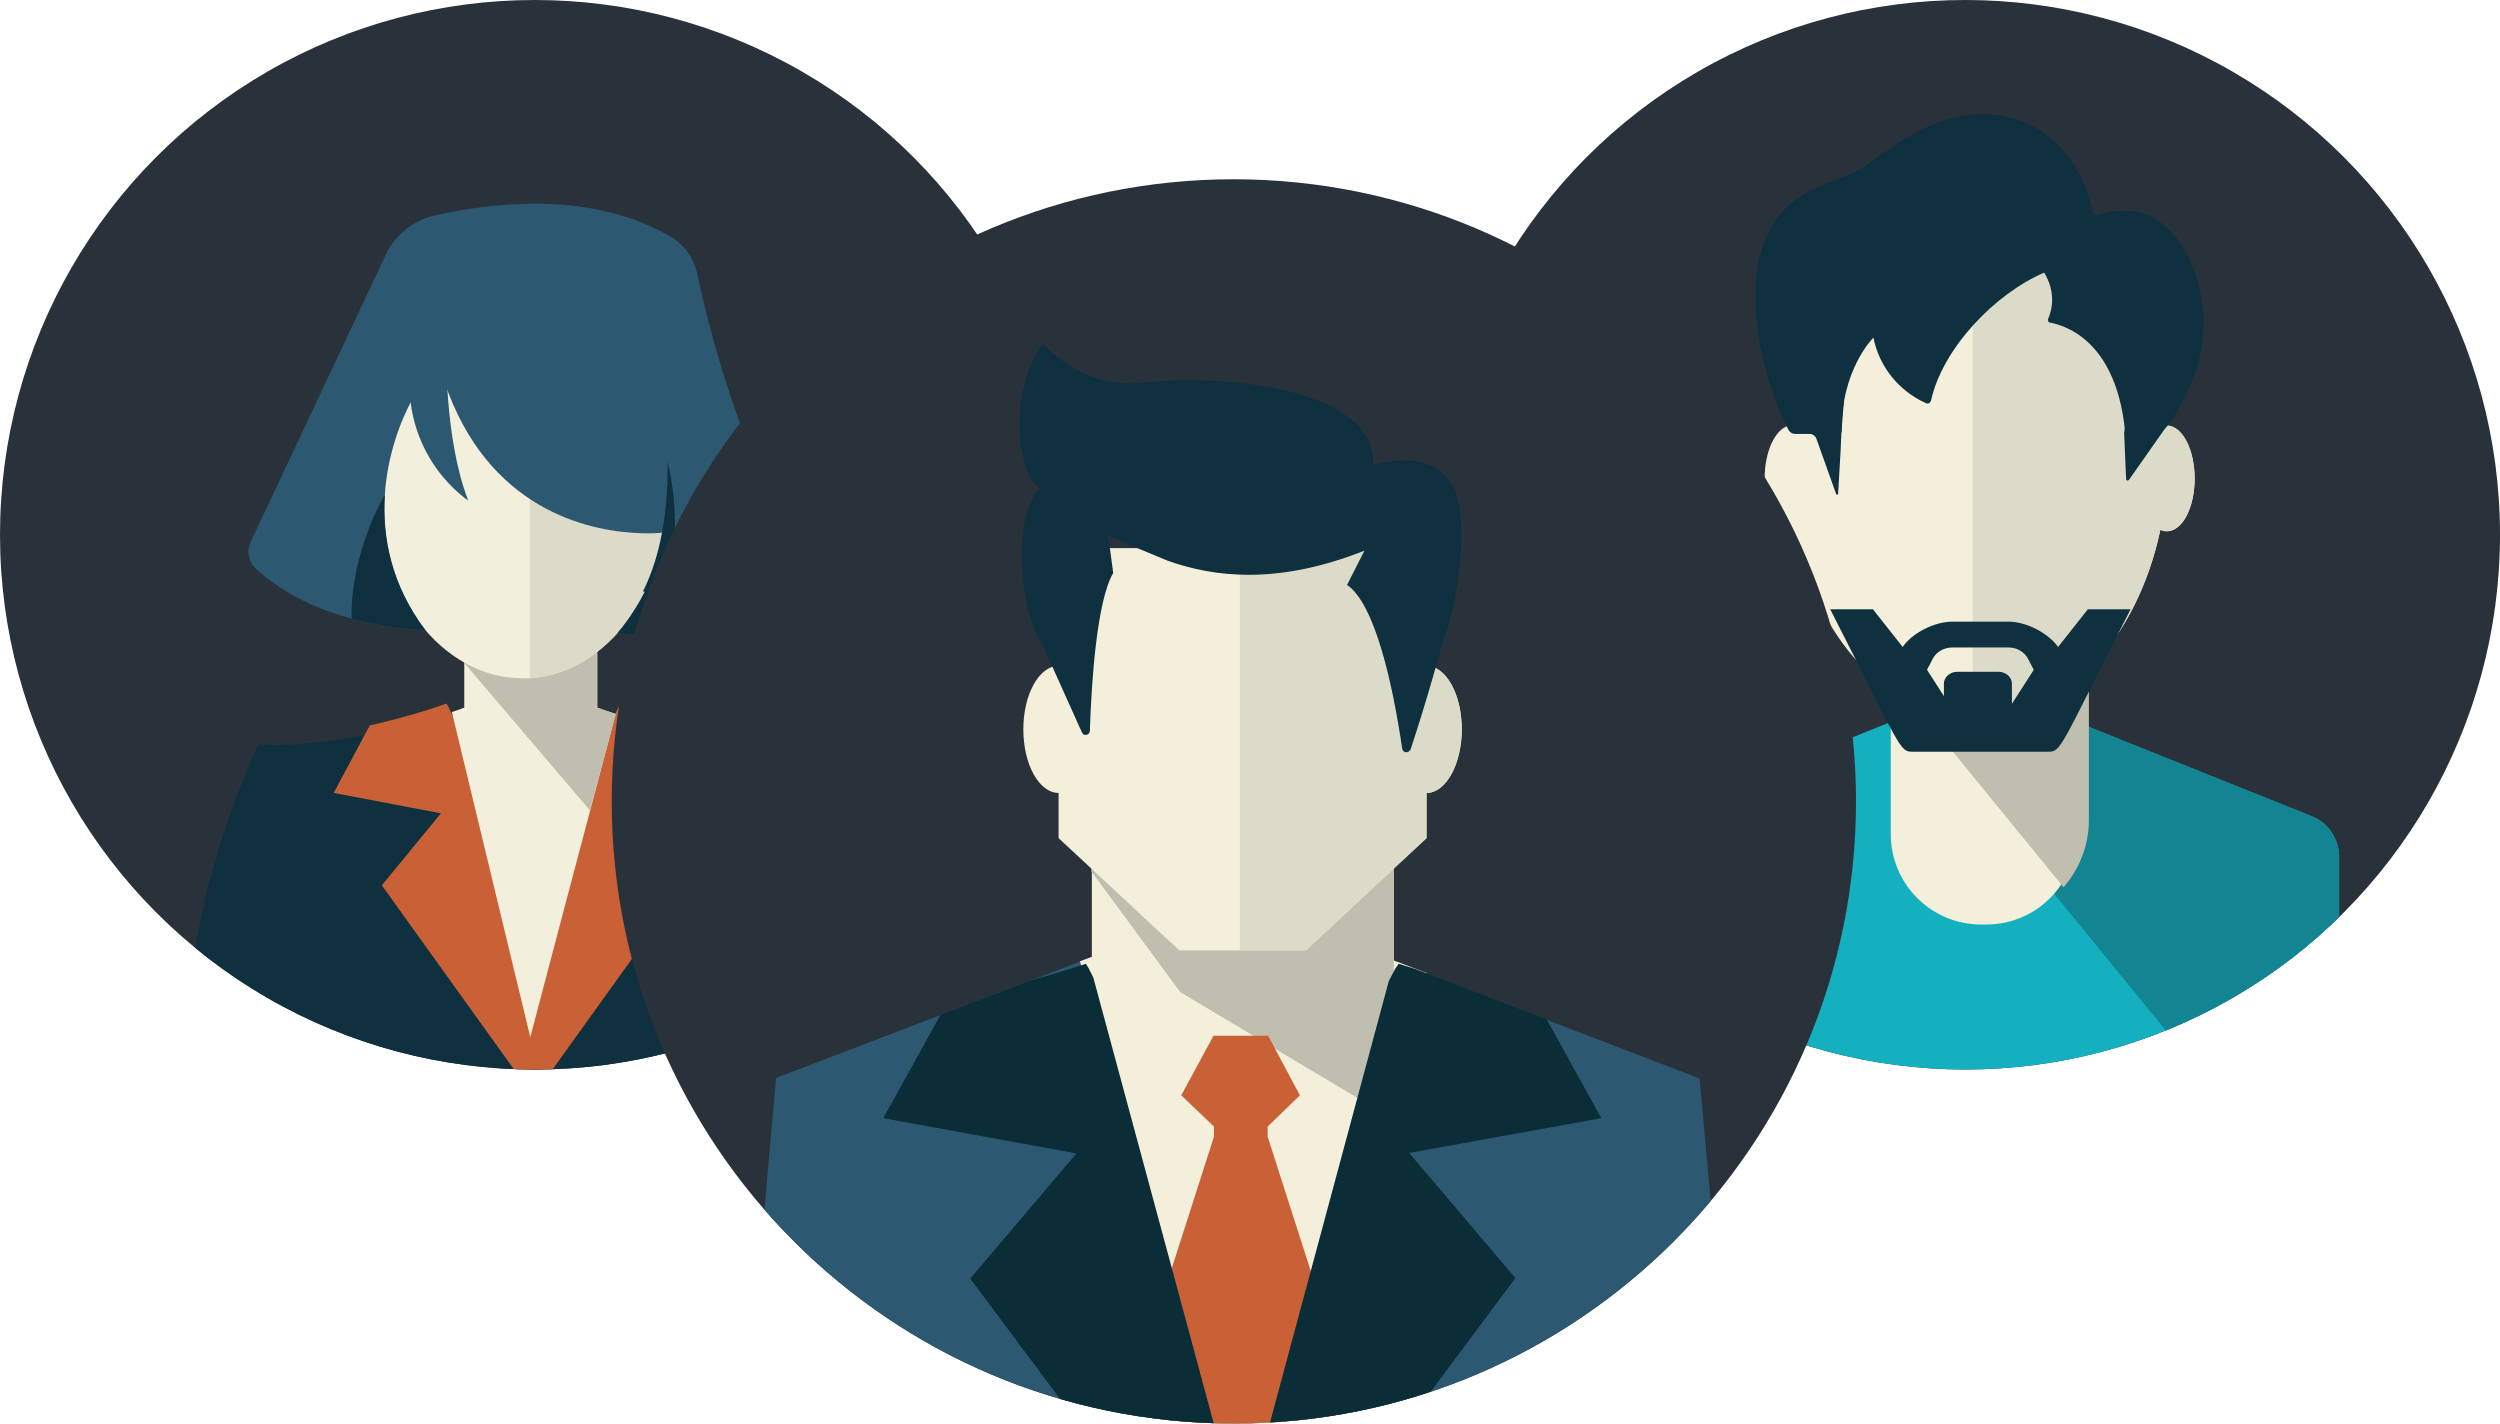 <?xml version="1.0" encoding="utf-8"?>
<!-- Generator: Adobe Illustrator 18.1.1, SVG Export Plug-In . SVG Version: 6.00 Build 0)  -->
<svg xmlns="http://www.w3.org/2000/svg" xmlns:xlink="http://www.w3.org/1999/xlink" version="1.1" x="0px" y="0px" width="503.5px" height="286.7px" viewBox="0 0 503.5 286.7" xml:space="preserve">
<g id="Layer_1">
</g>
<g id="Layer_3">
</g>
<g id="Layer_2">
	<g>
		<g>
			<defs>
				<circle id="SVGID_20_" cx="395.8" cy="107.7" r="107.7"/>
			</defs>
			<radialGradient id="SVGID_2_" cx="395.776" cy="107.704" r="107.703" gradientUnits="userSpaceOnUse">
				<stop offset="0.408" style="stop-color:#29323A"/>
				<stop offset="0.446" style="stop-color:#29323A"/>
				<stop offset="1" style="stop-color:#29323A"/>
			</radialGradient>
			<use xlink:href="#SVGID_20_" opacity="0.29" fill="url(#SVGID_2_)"/>
			<clipPath id="SVGID_3_">
				<use xlink:href="#SVGID_20_" opacity="0.29"/>
			</clipPath>
			<g clip-path="url(#SVGID_3_)">
				<path fill="#15B0BF" d="M465.6,164.4c3.3,1.3,5.5,4.6,5.5,8.2V240H327.9v-67.4c0-3.6,2.2-6.8,5.5-8.2l47.4-19l0.9-0.3h35.6      l0.9,0.3L465.6,164.4z"/>
				<path fill="#138491" d="M465.6,164.4c3.3,1.3,5.5,4.6,5.5,8.2V240h-8.4L413.7,180l-28.7-35l-4.2-5.2v-11.5h37.4v17.1      L465.6,164.4z"/>
				<path fill="#F3EFDA" d="M418.2,128.3v39.8c0,4.6-1.7,8.7-4.5,11.9c-3.3,3.8-8.2,6.2-13.7,6.2H399c-10,0-18.2-8.1-18.2-18.2      v-39.8H418.2z"/>
				<path fill="#C0BEAE" d="M420.7,120v45.1c0,5.2-1.9,9.9-5.1,13.6C378.3,133,378.3,133,378.3,133V120H420.7z"/>
				<polygon fill="#F2EFDC" points="394,133.9 395.7,130.8 401.8,130.8 403.6,133.9 407.4,133.9 406,126.8 406,126.7 406,126.7       405.9,126.7 405.9,126.7 391.6,126.7 391.6,126.7 390.2,133.9     "/>
				<path fill="#F3EFDA" d="M442,96.4c0,5.9-2.5,10.6-5.6,10.6c-0.4,0-0.9-0.1-1.3-0.3c-4.7,22.1-19.4,38.2-37,38.2      c-0.3,0-0.6,0-0.8,0c-17.1-0.5-31.4-16.4-36-38c-0.1,0-0.2,0-0.3,0c-3.1,0-5.6-4.8-5.6-10.6c0-5.2,2-9.6,4.6-10.5      c2.1-26.1,18-46.5,37.4-47c0.3,0,0.6,0,0.8,0c19.7,0,36,20.5,38.2,46.9c0,0,0,0,0,0C439.5,85.7,442,90.5,442,96.4z"/>
				<path fill="#DCDAC8" d="M442,96.4c0,5.9-2.5,10.6-5.6,10.6c-0.4,0-0.9-0.1-1.3-0.3c-4.7,22.1-19.4,38.2-37,38.2      c-0.3,0-0.6,0-0.8,0V38.8c0.3,0,0.6,0,0.8,0c19.7,0,36,20.5,38.2,46.9c0,0,0,0,0,0C439.5,85.7,442,90.5,442,96.4z"/>
				<path fill="#FBBF0C" d="M367.8,86L367.8,86l0.2,0C367.9,86,367.9,86,367.8,86z"/>
				<path fill="#0E303F" d="M441.9,54.5c-5.5-14.8-16.1-12.3-19.3-11.2c-0.5,0.2-1-0.1-1.1-0.6c-0.7-3.5-3.9-14.9-15.3-18.6      c-13.6-4.4-24.5,5.2-30.5,9.3c-6,4.1-17.3,3.8-21.1,17.6c-3.2,11.7,1.3,27,5.6,35.6c0.3,0.5,0.8,0.8,1.4,0.8l2.9,0      c0.6,0,1.1,0.4,1.3,0.9l4,11.2c0.1,0.2,0.4,0.2,0.4-0.1l0.5-8.6c0.1-3.2,0.3-5.9,0.6-9.2c0.1-0.6,0-1.3-0.2-1.9      c-2.2-6.3-8.3-22.2,2-27.1c9.5-4.5,13.8,3.2,20,6.2c0.6,0.3,1.3,0.2,1.9,0c0.8-0.2,1.5-0.4,2.2-0.6c0.6-0.2,1.2-0.5,1.7-0.9      c0.8-0.5,1.5-1.1,2.2-1.5c1.4-0.8,2.8-1.6,4.1-2.5c1-0.8,1.9-1.7,2.8-2.6c0.7-0.7,1.6-0.9,2.4-0.8c0.6,0.1,1.2,0.1,1.6-0.3      c0.9-0.9,2-1.5,3.4-1.2c5.6,1,17.9,13.9,12.4,38.7c0,0,0.3,6.9,0.4,9.4c0,0.3,0.4,0.4,0.6,0.1l7.1-10.1      C436,86.5,448.4,72,441.9,54.5z"/>
				<path fill="#0E303F" d="M418.8,47.7c-0.3-1.1-0.6-2.2-0.9-3.1c-2.3-6.5-23.3-13.3-41.3-1.6c-20.7,13.4-10.4,40.9-10.4,40.9      l4.7,3.2c-0.2-12.6,6.4-19.1,6.4-19.1c1.8,8.6,8.3,12.2,10.6,13.2c0.2,0.1,0.4,0.1,0.6,0c0.2-0.1,0.3-0.3,0.4-0.5      c2.3-10.5,12.8-21.5,22.8-25.8c2.4,4,1.6,7.5,0.8,9.3c-0.1,0.2,0,0.5,0.1,0.7c0.2,0.2,13.4,1.1,15.4,22.1c0,0,7-8.2,6.9-19      C434.7,59.3,423.4,50.8,418.8,47.7z"/>
				<g>
					<path fill="#0E303F" d="M405.2,146.9c0,1.3-1.2,2.4-2.7,2.4h-8.3c-1.5,0-2.7-1.1-2.7-2.4v-9.2c0-1.3,1.2-2.4,2.7-2.4h8.3       c1.5,0,2.7,1.1,2.7,2.4V146.9z"/>
					<path fill="#0E303F" d="M412.4,151.4c2.8,0,2.2-0.3,16.7-28.7h-8.6l-6,7.6c-1.9-2.7-6.3-5.1-10-5.1h-11.3       c-3.7,0-8.2,2.4-10,5.1l-6-7.6h-8.6c14.5,28.4,13.9,28.7,16.7,28.7H412.4z M404.5,130.4c1.7,0,3.2,0.9,3.9,2.2l1.2,2.3       l-7.2,11.2l0,0h-7.1l0,0l-7.2-11.2l1.2-2.3c0.7-1.3,2.2-2.2,3.9-2.2H404.5z"/>
				</g>
			</g>
		</g>
		<g>
			<defs>
				<circle id="SVGID_23_" cx="107.7" cy="107.7" r="107.7"/>
			</defs>
			<radialGradient id="SVGID_5_" cx="107.704" cy="107.704" r="107.704" gradientUnits="userSpaceOnUse">
				<stop offset="0.408" style="stop-color:#29323A"/>
				<stop offset="0.446" style="stop-color:#29323A"/>
				<stop offset="1" style="stop-color:#29323A"/>
			</radialGradient>
			<use xlink:href="#SVGID_23_" opacity="0.29" fill="url(#SVGID_5_)"/>
			<clipPath id="SVGID_6_">
				<use xlink:href="#SVGID_23_" opacity="0.29"/>
			</clipPath>
			<path clip-path="url(#SVGID_6_)" fill="#0E303F" d="M173.1,225H40.3c-9-32.7,11.8-75.1,11.8-75.1c6.5,0.5,14.3-0.5,21.4-1.9     c1.3-0.3,2.6-0.6,3.9-0.8c5.7-1.3,10.6-2.8,13.4-3.7l16.6,34l16.5-33.6c3.9,1.2,10.5,3.1,17.6,4.5c6.6,1.3,13.7,2.1,19.8,1.6     C161.3,149.9,182,192.3,173.1,225z"/>
			<path clip-path="url(#SVGID_6_)" fill="#CA6036" d="M126,163.8l11.9,14.5l-30.5,42.5l-30.5-42.5l11.9-14.5l-21.6-4.1l6.3-11.8     l1-1.8c7.5-1.7,13.6-3.7,15.4-4.4l0.4,0.6l0.5,1.1l16.6,34l16.5-33.6l0.7-1.5l0.4-0.6c1.8,0.6,7.9,2.6,15.4,4.4l1.1,2.1l6.1,11.5     L126,163.8z"/>
			<path clip-path="url(#SVGID_6_)" fill="#F2EFDC" d="M124,143.8l-10.4,39.3l-6.8,25.8l-15.8-65.5c0.9-0.3,1.6-0.5,2-0.7     c0.3-0.1,0.5-0.2,0.5-0.2v-15.7h26.8v15.7C120.2,142.5,121.6,143,124,143.8z"/>
			<path clip-path="url(#SVGID_6_)" fill="#C0BEAE" d="M124,143.8l-5.2,19.4l-25.4-29.8l16.4-6.6h10.4v15.7     C120.2,142.5,121.6,143,124,143.8z"/>
			<g clip-path="url(#SVGID_6_)">
				<path fill="#F2EFDC" d="M134.8,98c0,20.7-12.4,37.6-28.1,38.6c-0.5,0-1,0-1.5,0c-16.3,0-29.5-17.3-29.5-38.7      c0-21.3,13.2-38.7,29.5-38.7c0.5,0,1,0,1.5,0C122.3,60.4,134.8,77.3,134.8,98z"/>
				<path fill="#DCDAC8" d="M134.8,98c0,20.7-12.4,37.6-28.1,38.6V59.4C122.3,60.4,134.8,77.3,134.8,98z"/>
				<path fill="#2C5871" d="M161.8,111.3c1.4,2.1,0.9,4.9-1.1,6.4c-4,3-11.2,7.3-20.4,9.2c-2.2,0.4-4.4,0.8-6.8,0.9      c-2.9,0.2-5.9,0-9.1-0.4c0,0,2.9-3.2,5.5-8.3h0c1.7-3.3,3.4-7.4,4-11.9c0,0-0.2,0-0.6,0.1c-1,0.1-3.1,0.2-5.9,0      c-10.5-0.7-30.8-5.8-38.7-33c-1-2.2-10.2,9.7-11.2,25.4c-0.5,8.5,1.3,18.1,8.2,27.2c0,0-6.7-0.1-14.8-2.3      c-6.4-1.7-13.7-4.8-19.4-10.1c-1.5-1.4-1.9-3.6-1-5.4l27.2-57.8c1.9-4,5.5-6.9,9.8-7.9c10.7-2.4,31.4-5.3,47.6,4.3      c2.7,1.6,4.6,4.2,5.3,7.3C142.6,65.5,149.5,93.3,161.8,111.3z"/>
				<path fill="#2C5871" d="M89.9,70c0,0-0.5,18.2,4.4,30.8c0,0-12.8-8.2-11.8-25.7c1-17.5,8.7-8.9,8.7-8.9L89.9,70z"/>
			</g>
			<path clip-path="url(#SVGID_6_)" fill="#0E303F" d="M133.5,127.9c-2.9,0.2-5.9,0-9.1-0.4c0,0,2.9-3.2,5.5-8.3     c-0.3-0.1-0.4-0.1-0.4-0.1c1.9-3.8,3.1-7.9,3.8-11.7c1.5-7.9,1.1-14.5,1.1-14.5C137.3,103.8,135.6,117.6,133.5,127.9z"/>
			<path clip-path="url(#SVGID_6_)" fill="#0E303F" d="M85.6,126.9c0,0-6.7-0.1-14.8-2.3c-0.2-13.2,6.4-24.5,6.7-24.9     C76.9,108.2,78.8,117.8,85.6,126.9z"/>
		</g>
		<g>
			<defs>
				<path id="SVGID_26_" d="M373.8,161.4c0,69.2-56.1,125.3-125.3,125.3c-69.2,0-125.3-56.1-125.3-125.3      c0-69.2,56.1-125.3,125.3-125.3C317.7,36.2,373.8,92.3,373.8,161.4z"/>
			</defs>
			<radialGradient id="SVGID_8_" cx="248.512" cy="161.452" r="125.272" gradientUnits="userSpaceOnUse">
				<stop offset="0.408" style="stop-color:#29323A"/>
				<stop offset="0.446" style="stop-color:#29323A"/>
				<stop offset="1" style="stop-color:#29323A"/>
			</radialGradient>
			<use xlink:href="#SVGID_26_" opacity="0.29" fill="url(#SVGID_8_)"/>
			<clipPath id="SVGID_9_">
				<use xlink:href="#SVGID_26_" opacity="0.29"/>
			</clipPath>
			<g clip-path="url(#SVGID_9_)">
				<path fill="#2C5871" d="M352.5,330H146.3l10-112.9l33.2-12.7l18-6.9c0,0,0,0,0,0l9.9-3.8l6.4-2.4h51l10.1,3.9c0,0,0,0,0,0      l26.6,10.2l30.8,11.8L352.5,330z"/>
				<polygon fill="#F3EFDA" points="287.4,196 250.3,312.3 217.5,193.6 223.9,191.2 274.9,191.2     "/>
				<path fill="#F3EFDA" d="M280.7,151.6V196c-3.5,29.1-57.4,29.1-60.8,0v-43.5c0-0.5,0.4-0.8,0.8-0.8H280.7z"/>
				<path fill="#C0BEAE" d="M280.7,170.6v32c-0.9,4.3,5.8,20.8,0,22.9l-43-25.7l-17.9-24.3v-4.9H280.7z"/>
				<path fill="#F3EFDA" d="M294.4,146.9c0,7-3.2,12.8-7.1,12.8v9.1L263,191.4h-25.5l-24.3-22.6v-9.1c-3.9,0-7.1-5.7-7.1-12.8      c0-7.1,3.2-12.8,7.1-12.8v-23.7h74v23.7C291.2,134.1,294.4,139.8,294.4,146.9z"/>
				<path fill="#DCDAC8" d="M294.4,146.9c0,7-3.2,12.8-7.1,12.8v9.1L263,191.4h-13.3v-81h37.6v23.7      C291.2,134.1,294.4,139.8,294.4,146.9z"/>
				<polygon fill="#CA6036" points="255.4,208.6 244.4,208.6 237.9,220.6 244.5,226.9 244.5,228.9 228.6,278.5 248.7,312.3       251,312.3 271.2,278.5 255.3,228.9 255.3,226.9 261.8,220.6     "/>
				<path fill="#0B2D38" d="M283.8,232.2l21.4,25.2L251.1,330l-0.8,1.1l-0.8-1.1l-54.1-72.5l21.4-25.2l-38.9-7.1l11.3-20.4l0.2-0.4      l18-6.9c0,0,0,0,0,0c5.5-1.5,9.5-2.8,11.3-3.4l0.6,1l0.9,1.8l29.9,110.7l29.6-110l1.3-2.5l0.7-1c0.7,0.2,1.8,0.6,3.2,1      c0,0,0,0,0,0l26.6,10.2l0,0l11,19.9L283.8,232.2z"/>
				<path fill="#0E303F" d="M291.9,96.8c-4.8-6.7-15.4-3.1-15.4-3.1c1-15-28.4-18.6-46.8-16.6c-11.8,1.3-19.7-7.9-19.7-7.9      c-6.8,9.3-5.4,25.9-0.6,29.2c-5.6,5.7-4.1,24.6,0.4,31.1l8.1,18c0.2,0.4,0.5,0.6,0.9,0.5c0.4-0.1,0.7-0.4,0.7-0.8      c0.3-9.7,1.4-26.2,4.7-31.8l-1-7.5l4.7,2c0,0,0,0,0-0.1c0.4,0.2,0.8,0.4,1.2,0.6l6,2.5c9.5,3.4,22.3,4.9,39.7-2l-3.5,6.9      c5.6,3.8,9.2,19.9,11.1,33c0.1,0.4,0.4,0.7,0.8,0.7c0.4,0,0.7-0.2,0.9-0.6c3.4-10.2,6.3-21,6.3-21      C293.4,122.3,296.7,103.6,291.9,96.8z"/>
			</g>
		</g>
	</g>
</g>
<g id="Layer_4">
</g>
<g id="Layer_6">
</g>
<g id="Social_Twitter_Bird_Symbol">
</g>
<g id="Instagram_Photo_Camera_Logo_Outline">
</g>
<g id="Facebook_Social_Logo">
</g>
<g id="Responsive_Website_Design_On_Monitor_Screen">
</g>
<g id="Website_Design_Symbol">
</g>
<g id="SEO_Monitoring">
</g>
<g id="Zoom_Or_Search_Tool">
</g>
<g id="Career">
</g>
<g id="About_Us">
</g>
<g id="Layer_15">
</g>
<g id="Layer_16">
</g>
</svg>
